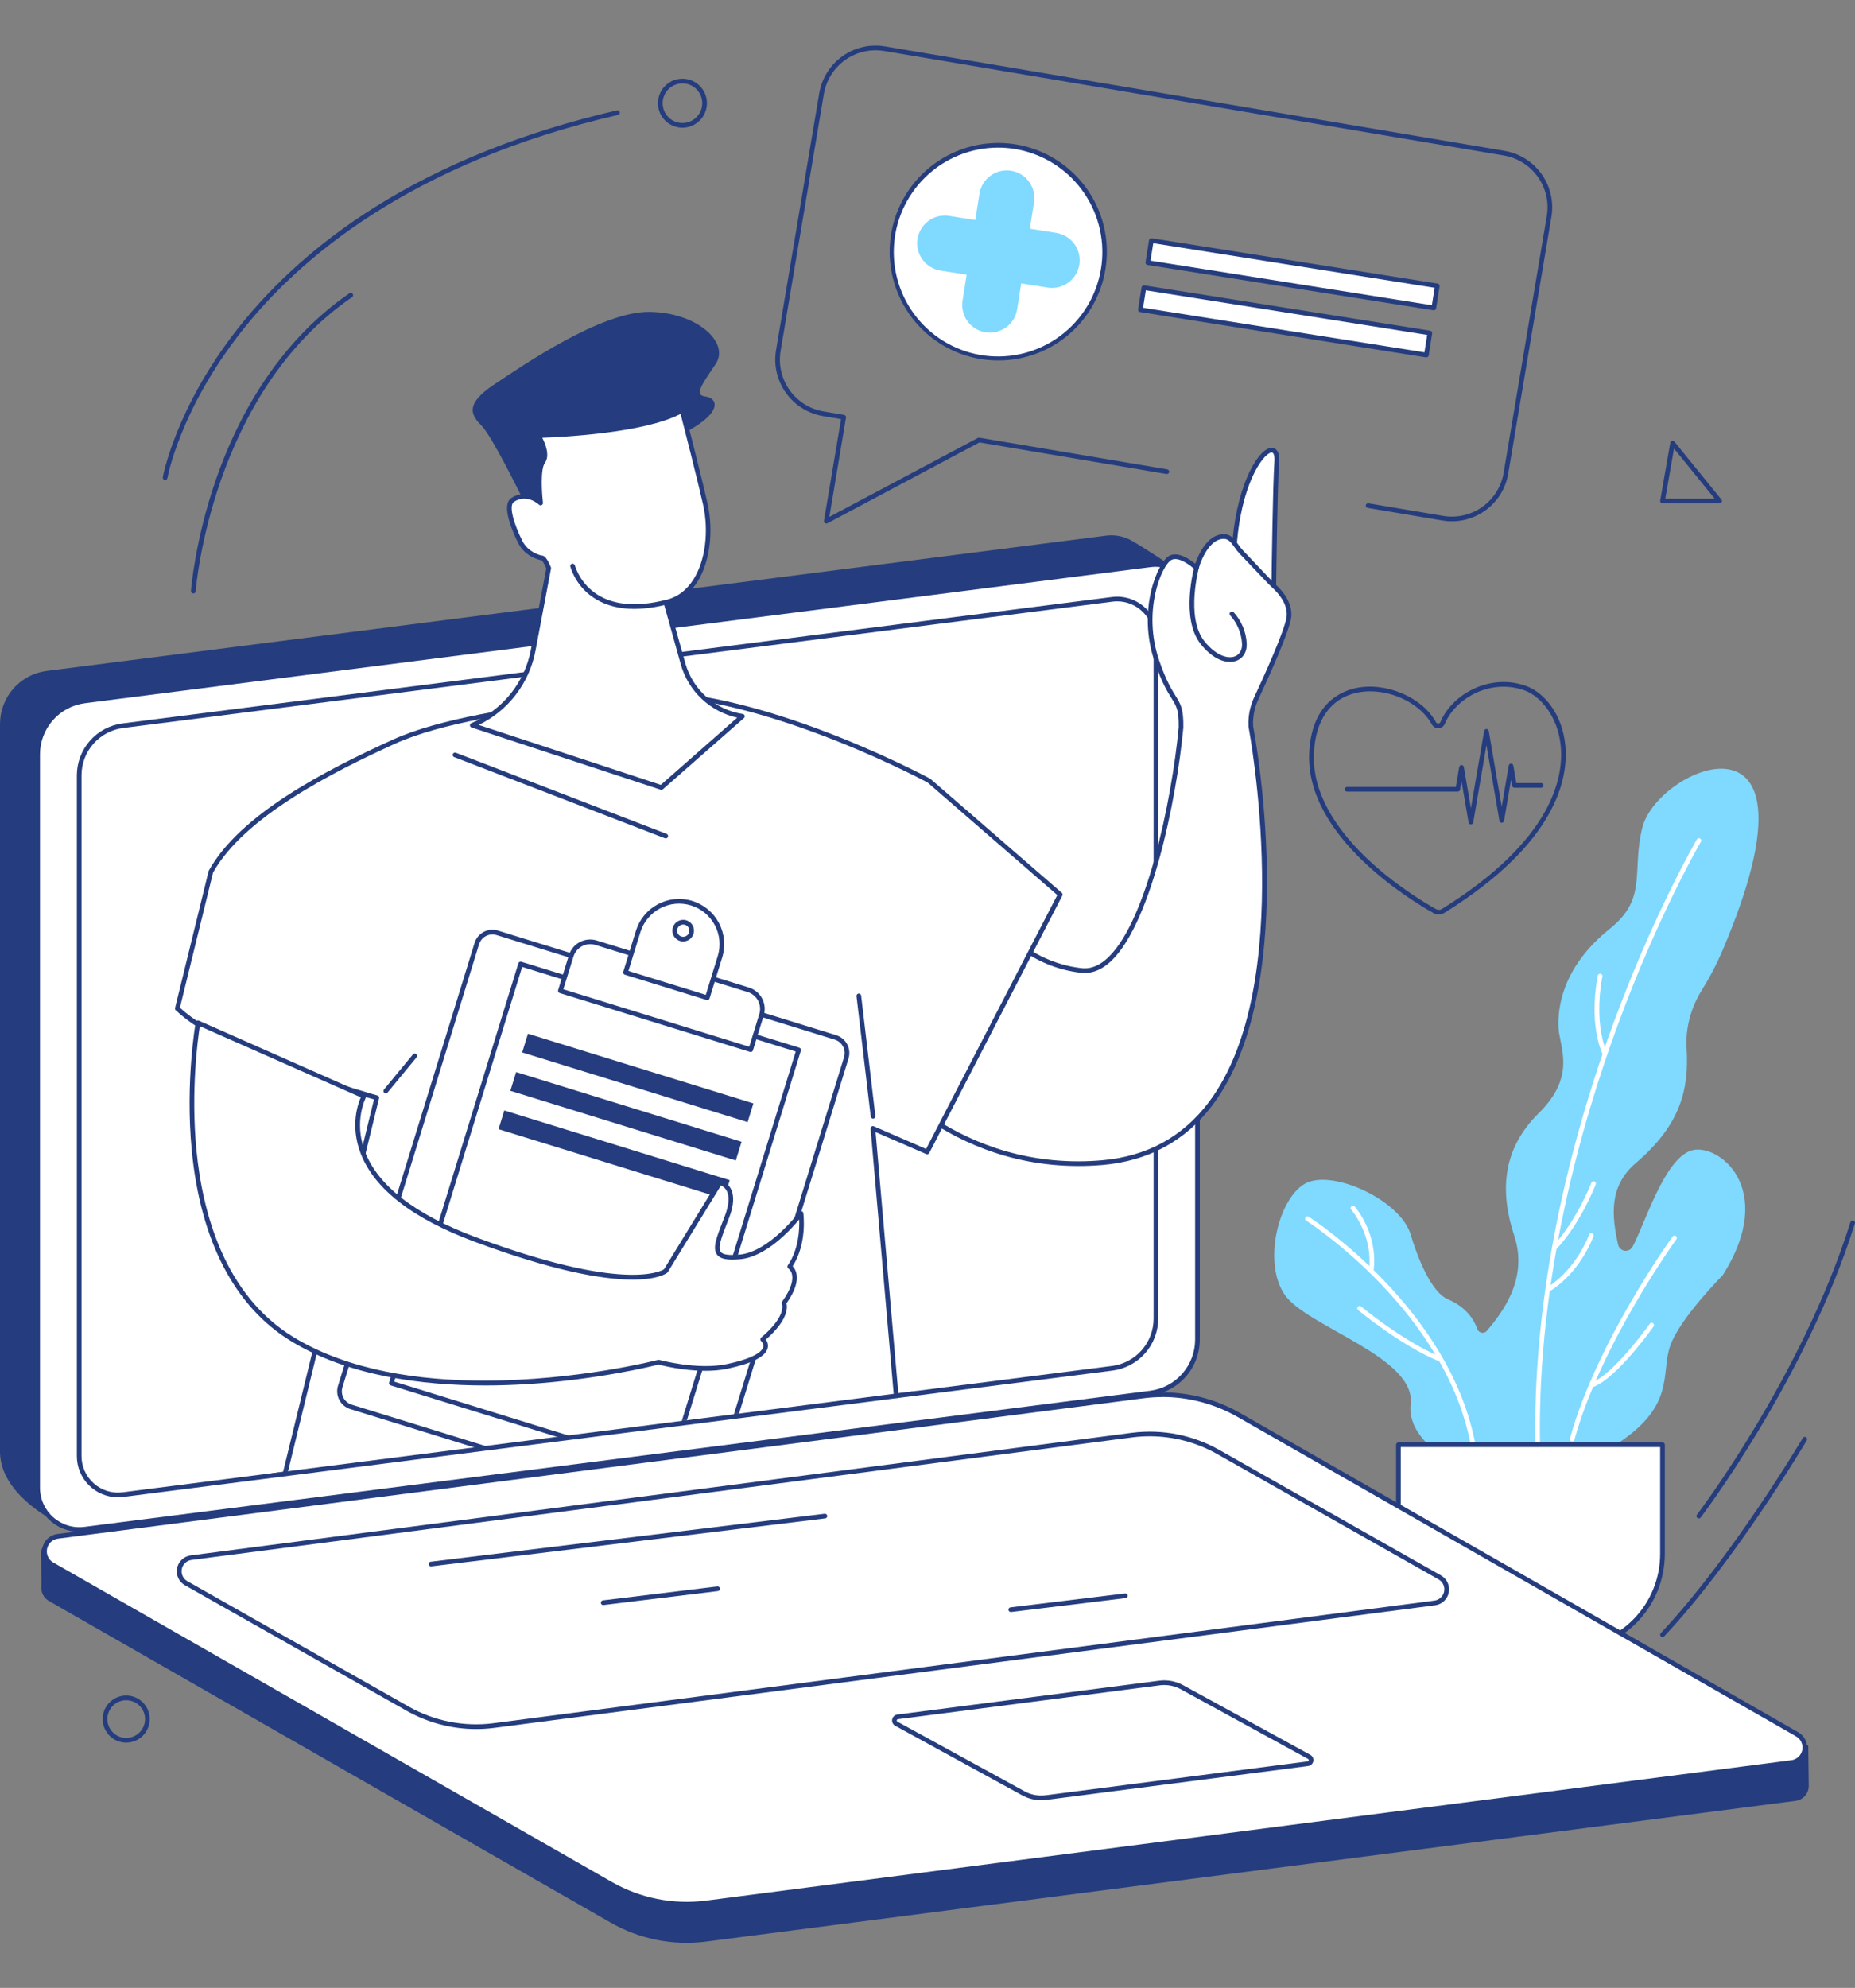 <svg width="520" height="557" viewBox="0 0 520 557" fill="none" xmlns="http://www.w3.org/2000/svg">
<rect x="0" y="0" width="520" height="557" fill="#808080" stroke="none"/>
<path d="M473.957 322.42C466.612 324.947 461.332 342.173 457.89 348.854L457.661 349.295C457.454 349.693 457.129 350.017 456.731 350.223C456.332 350.43 455.88 350.508 455.436 350.447C454.992 350.387 454.577 350.191 454.248 349.886C453.919 349.581 453.692 349.182 453.598 348.744C451.77 340.575 450.986 332.354 458.572 325.873C471.197 315.07 473.493 305.188 472.793 293.696C472.352 286.356 475.115 280.482 477.193 277.199C479.436 273.6 481.388 269.826 483.029 265.914C513.401 194.324 464.745 214.652 460.392 231.872C457.293 244.168 462 251.625 451.288 260.218C437.7 271.102 436.597 282.742 436.902 288.104C437.207 293.467 441.952 301.435 431.388 311.852C420.824 322.269 420.525 334.219 424.504 346.327C428.483 358.434 420.983 367.93 416.851 372.834L416.83 372.86C416.657 373.076 416.429 373.242 416.17 373.341C415.912 373.44 415.631 373.468 415.358 373.423C415.085 373.378 414.829 373.26 414.616 373.083C414.403 372.906 414.24 372.676 414.146 372.415C412.297 367.32 408.397 365.13 405.68 363.948C402.163 362.414 398.335 355.523 395.43 345.868C392.524 336.212 373.393 327.483 365.894 331.619C358.395 335.756 353.96 353.696 360.09 362.722C366.219 371.747 396.968 380.189 395.438 393.365C393.909 406.542 416.555 414.356 416.555 414.356C417.96 414.068 419.263 413.409 420.327 412.447C426.28 416.012 435.163 419.503 440.187 412.738C440.933 411.736 441.682 410.606 442.425 409.374C444.506 409.252 447.649 408.09 452.353 405.153C470.027 394.115 465.436 384.929 468.19 377.115C470.945 369.301 482.881 357.362 482.881 357.362C498.518 332.761 481.302 319.892 473.957 322.42Z" fill="#80D9FF"/>
<path d="M431.04 404.95C430.869 404.95 430.704 404.882 430.582 404.761C430.46 404.641 430.39 404.477 430.387 404.305C429.644 358.022 441.996 314.515 452.482 286.167C463.844 255.456 475.543 235.413 475.659 235.212C475.7 235.133 475.757 235.064 475.826 235.007C475.894 234.951 475.974 234.909 476.06 234.885C476.145 234.86 476.235 234.853 476.323 234.865C476.411 234.876 476.496 234.905 476.573 234.95C476.65 234.995 476.716 235.056 476.769 235.127C476.822 235.199 476.859 235.281 476.879 235.368C476.899 235.455 476.902 235.545 476.886 235.632C476.87 235.72 476.837 235.803 476.788 235.878C476.672 236.075 465.022 256.04 453.698 286.649C443.25 314.887 430.956 358.216 431.696 404.296C431.698 404.382 431.682 404.468 431.651 404.548C431.619 404.628 431.572 404.701 431.512 404.763C431.452 404.825 431.381 404.874 431.302 404.908C431.223 404.942 431.138 404.96 431.052 404.961L431.04 404.95Z" fill="white"/>
<path d="M413.108 406.388C412.954 406.387 412.805 406.332 412.687 406.233C412.57 406.133 412.49 405.996 412.463 405.844C405.788 367.454 366.539 342.266 366.144 342.016C365.998 341.923 365.894 341.776 365.856 341.606C365.818 341.437 365.848 341.259 365.941 341.112C366.034 340.966 366.181 340.862 366.35 340.824C366.52 340.785 366.697 340.816 366.844 340.909C367.244 341.162 406.969 366.649 413.755 405.618C413.784 405.789 413.745 405.965 413.644 406.108C413.544 406.25 413.392 406.346 413.221 406.376C413.184 406.384 413.146 406.388 413.108 406.388Z" fill="white"/>
<path d="M440.723 403.872C440.663 403.873 440.603 403.865 440.546 403.849C440.463 403.826 440.386 403.787 440.318 403.734C440.25 403.681 440.194 403.616 440.151 403.541C440.109 403.466 440.082 403.384 440.071 403.299C440.061 403.214 440.067 403.127 440.09 403.044C447.566 375.956 468.665 346.754 468.88 346.463C468.982 346.323 469.135 346.229 469.306 346.202C469.478 346.175 469.653 346.217 469.793 346.319C469.933 346.421 470.027 346.575 470.053 346.746C470.08 346.918 470.038 347.093 469.936 347.233C469.727 347.523 448.75 376.537 441.353 403.393C441.314 403.53 441.232 403.652 441.118 403.738C441.004 403.825 440.866 403.872 440.723 403.872Z" fill="white"/>
<path d="M435.78 350.257C435.652 350.257 435.527 350.219 435.42 350.148C435.313 350.078 435.229 349.978 435.178 349.86C435.128 349.742 435.113 349.612 435.135 349.486C435.157 349.36 435.216 349.243 435.304 349.15C441.929 342.141 446.042 331.55 446.082 331.43C446.109 331.345 446.153 331.266 446.212 331.198C446.27 331.13 446.342 331.075 446.423 331.036C446.504 330.997 446.592 330.975 446.681 330.971C446.771 330.967 446.86 330.982 446.944 331.014C447.027 331.046 447.104 331.096 447.167 331.158C447.231 331.221 447.282 331.296 447.316 331.38C447.349 331.463 447.366 331.552 447.364 331.642C447.362 331.731 447.342 331.82 447.304 331.901C447.136 332.343 443.058 342.841 436.255 350.036C436.196 350.104 436.122 350.158 436.04 350.196C435.959 350.234 435.87 350.255 435.78 350.257Z" fill="white"/>
<path d="M434.349 361.746C434.241 361.747 434.134 361.721 434.038 361.671C433.942 361.62 433.86 361.546 433.801 361.455C433.706 361.309 433.674 361.132 433.71 360.962C433.745 360.793 433.847 360.644 433.992 360.549C442.142 355.271 445.43 346.025 445.462 345.926C445.49 345.845 445.534 345.77 445.591 345.705C445.648 345.641 445.717 345.589 445.795 345.551C445.872 345.514 445.956 345.492 446.042 345.487C446.127 345.482 446.213 345.494 446.295 345.522C446.376 345.55 446.451 345.594 446.515 345.651C446.579 345.709 446.631 345.778 446.669 345.855C446.706 345.933 446.728 346.017 446.733 346.103C446.738 346.188 446.726 346.274 446.698 346.356C446.559 346.751 443.215 356.128 434.703 361.65C434.597 361.715 434.474 361.748 434.349 361.746Z" fill="white"/>
<path d="M446.301 388.714C446.147 388.714 445.999 388.659 445.881 388.56C445.764 388.46 445.685 388.323 445.658 388.172C445.632 388.02 445.659 387.864 445.736 387.731C445.812 387.598 445.933 387.495 446.077 387.442C452.346 385.147 462.353 371.082 462.451 370.94C462.498 370.863 462.561 370.798 462.634 370.747C462.708 370.696 462.791 370.66 462.879 370.642C462.966 370.625 463.057 370.625 463.144 370.644C463.232 370.662 463.315 370.699 463.388 370.751C463.461 370.802 463.522 370.869 463.569 370.945C463.615 371.022 463.646 371.107 463.658 371.196C463.67 371.284 463.664 371.375 463.641 371.461C463.617 371.547 463.575 371.628 463.519 371.698C463.101 372.279 453.176 386.24 446.527 388.674C446.454 388.7 446.378 388.714 446.301 388.714Z" fill="white"/>
<path d="M384.426 356.479C384.399 356.482 384.371 356.482 384.344 356.479C384.258 356.47 384.175 356.444 384.099 356.402C384.022 356.361 383.955 356.304 383.901 356.236C383.847 356.168 383.807 356.091 383.784 356.007C383.76 355.924 383.753 355.836 383.764 355.75C384.957 346.051 378.83 339.003 378.775 338.934C378.718 338.869 378.674 338.795 378.646 338.713C378.617 338.632 378.605 338.546 378.61 338.46C378.615 338.374 378.637 338.29 378.675 338.213C378.712 338.135 378.765 338.066 378.829 338.009C378.893 337.951 378.968 337.907 379.049 337.879C379.13 337.851 379.216 337.839 379.302 337.844C379.388 337.849 379.472 337.871 379.549 337.908C379.627 337.946 379.696 337.998 379.753 338.062C380.023 338.353 386.327 345.615 385.064 355.907C385.044 356.063 384.968 356.207 384.851 356.312C384.734 356.417 384.583 356.476 384.426 356.479Z" fill="white"/>
<path d="M403.669 381.493C403.583 381.492 403.497 381.475 403.417 381.444C392.458 376.892 380.826 367.169 380.71 367.07C380.644 367.015 380.59 366.947 380.55 366.871C380.511 366.795 380.486 366.711 380.479 366.626C380.472 366.54 380.481 366.454 380.507 366.372C380.533 366.29 380.575 366.214 380.63 366.148C380.685 366.082 380.753 366.028 380.829 365.988C380.905 365.949 380.989 365.924 381.074 365.917C381.16 365.91 381.246 365.919 381.328 365.945C381.41 365.971 381.486 366.013 381.551 366.068C381.665 366.164 393.16 375.759 403.919 380.232C404.057 380.291 404.171 380.396 404.242 380.529C404.312 380.663 404.335 380.816 404.306 380.964C404.276 381.112 404.197 381.245 404.081 381.342C403.965 381.438 403.82 381.491 403.669 381.493Z" fill="white"/>
<path d="M449.778 295.648C449.649 295.648 449.523 295.61 449.415 295.538C449.308 295.466 449.224 295.364 449.175 295.244C445.233 285.812 447.802 273.827 447.912 273.321C447.931 273.238 447.966 273.158 448.016 273.088C448.066 273.018 448.129 272.958 448.202 272.912C448.274 272.866 448.356 272.835 448.44 272.821C448.525 272.806 448.612 272.809 448.696 272.828C448.78 272.847 448.859 272.882 448.929 272.932C448.999 272.982 449.059 273.045 449.105 273.117C449.15 273.19 449.181 273.271 449.196 273.356C449.21 273.441 449.208 273.528 449.189 273.612C449.163 273.731 446.603 285.702 450.382 294.748C450.417 294.828 450.436 294.914 450.437 295.002C450.439 295.089 450.422 295.176 450.39 295.258C450.357 295.339 450.308 295.413 450.247 295.475C450.185 295.537 450.112 295.586 450.031 295.619C449.949 295.644 449.863 295.654 449.778 295.648Z" fill="white"/>
<path d="M392.012 404.813H466.035V435.436C466.035 438.944 465.345 442.417 464.004 445.657C462.663 448.897 460.698 451.841 458.22 454.321C455.742 456.801 452.801 458.769 449.563 460.111C446.326 461.453 442.856 462.144 439.352 462.144H418.697C415.193 462.144 411.724 461.453 408.486 460.111C405.249 458.769 402.308 456.801 399.83 454.321C397.352 451.841 395.387 448.897 394.046 445.657C392.705 442.417 392.015 438.944 392.015 435.436V404.813H392.012Z" fill="white"/>
<path d="M439.353 462.809H418.695C411.447 462.801 404.499 459.915 399.374 454.785C394.249 449.655 391.367 442.7 391.359 435.445V404.813C391.359 404.64 391.428 404.473 391.55 404.35C391.673 404.227 391.839 404.158 392.012 404.157H466.039C466.212 404.158 466.378 404.227 466.5 404.35C466.623 404.473 466.692 404.64 466.692 404.813V435.436C466.685 442.693 463.803 449.65 458.678 454.782C453.553 459.914 446.602 462.801 439.353 462.809ZM392.665 405.467V435.436C392.672 442.344 395.417 448.966 400.296 453.85C405.175 458.735 411.791 461.482 418.692 461.49H439.35C446.251 461.482 452.867 458.735 457.747 453.851C462.627 448.966 465.372 442.344 465.38 435.436V405.458L392.665 405.467Z" fill="#253D7E"/>
<path d="M231.618 146.692C231.523 146.692 231.43 146.671 231.344 146.631C231.258 146.59 231.181 146.532 231.12 146.459C231.059 146.387 231.014 146.302 230.989 146.21C230.964 146.118 230.959 146.022 230.974 145.928L235.766 117.435L230.69 116.58C226.499 115.873 222.76 113.529 220.296 110.063C217.831 106.598 216.842 102.295 217.546 98.1L229.648 26.158C229.997 24.081 230.752 22.093 231.869 20.307C232.986 18.522 234.443 16.974 236.158 15.753C237.872 14.531 239.81 13.66 241.861 13.188C243.913 12.717 246.036 12.654 248.112 13.005L421.753 42.268C423.828 42.617 425.815 43.372 427.599 44.49C429.383 45.607 430.93 47.066 432.151 48.782C433.371 50.499 434.242 52.439 434.713 54.492C435.184 56.545 435.247 58.672 434.897 60.749L422.797 132.688C422.448 134.765 421.693 136.753 420.576 138.539C419.458 140.324 418.001 141.872 416.286 143.093C414.571 144.314 412.633 145.186 410.581 145.657C408.53 146.129 406.406 146.191 404.331 145.841L383.435 142.321C383.346 142.311 383.26 142.283 383.183 142.239C383.105 142.194 383.037 142.135 382.984 142.064C382.93 141.992 382.891 141.911 382.87 141.824C382.849 141.737 382.846 141.647 382.86 141.559C382.875 141.471 382.908 141.387 382.956 141.312C383.005 141.237 383.068 141.172 383.142 141.123C383.216 141.073 383.3 141.039 383.388 141.023C383.475 141.006 383.566 141.008 383.653 141.028L404.548 144.551C406.455 144.872 408.406 144.814 410.291 144.38C412.175 143.946 413.955 143.144 415.53 142.021C417.105 140.898 418.443 139.476 419.468 137.835C420.494 136.194 421.186 134.367 421.506 132.458L433.605 60.519C434.248 56.67 433.339 52.723 431.076 49.545C428.813 46.367 425.383 44.217 421.538 43.569L247.894 14.297C245.988 13.976 244.038 14.033 242.155 14.466C240.271 14.899 238.492 15.7 236.917 16.821C235.343 17.943 234.004 19.364 232.979 21.003C231.953 22.643 231.26 24.468 230.939 26.376L218.826 98.315C218.504 100.222 218.561 102.175 218.994 104.061C219.427 105.946 220.226 107.728 221.347 109.304C222.468 110.881 223.888 112.22 225.527 113.247C227.165 114.274 228.99 114.967 230.896 115.288L236.616 116.252C236.701 116.266 236.782 116.297 236.855 116.343C236.928 116.388 236.991 116.448 237.041 116.518C237.091 116.588 237.127 116.668 237.146 116.752C237.165 116.836 237.167 116.923 237.153 117.007L232.486 144.833L274.115 122.707C274.243 122.64 274.388 122.617 274.53 122.64L327.208 131.517C327.379 131.546 327.532 131.642 327.632 131.784C327.733 131.925 327.773 132.101 327.745 132.273C327.714 132.443 327.617 132.594 327.476 132.694C327.336 132.795 327.161 132.836 326.99 132.81L274.548 123.968L231.941 146.626C231.841 146.675 231.73 146.698 231.618 146.692Z" fill="#253D7E"/>
<path d="M317.041 386.794C320.656 386.333 323.978 384.568 326.387 381.831C328.795 379.094 330.124 375.572 330.124 371.924L331.102 165.888L327.431 157.943C327.431 157.943 320.756 153.496 317.273 151.506C315.088 150.259 312.556 149.761 310.061 150.085L13.083 187.991C9.468 188.453 6.145 190.218 3.737 192.956C1.329 195.694 0 199.216 0 202.864V407.111C0.351 419.64 17.178 427.192 17.178 427.192L317.041 386.794Z" fill="#253D7E"/>
<path d="M23.745 428.465L322.514 390.327C326.151 389.864 329.495 388.089 331.918 385.335C334.342 382.581 335.679 379.037 335.678 375.367V169.879C335.677 168.215 335.322 166.571 334.636 165.056C333.951 163.54 332.951 162.188 331.704 161.089C330.456 159.99 328.989 159.169 327.4 158.681C325.811 158.194 324.137 158.05 322.488 158.26L23.716 196.389C20.08 196.854 16.738 198.629 14.315 201.383C11.892 204.137 10.556 207.68 10.555 211.349V416.845C10.555 418.509 10.91 420.154 11.595 421.67C12.28 423.186 13.28 424.538 14.527 425.638C15.775 426.737 17.243 427.557 18.832 428.045C20.421 428.532 22.096 428.675 23.745 428.465Z" fill="white"/>
<path d="M22.265 429.208C18.988 429.208 15.844 427.906 13.525 425.588C11.207 423.27 9.902 420.125 9.898 416.845V211.349C9.906 207.522 11.304 203.828 13.831 200.956C16.358 198.084 19.843 196.229 23.634 195.738L322.403 157.603C324.145 157.38 325.915 157.531 327.594 158.045C329.273 158.56 330.823 159.427 332.141 160.589C333.459 161.75 334.515 163.18 335.238 164.782C335.961 166.384 336.335 168.121 336.334 169.879V375.361C336.327 379.188 334.931 382.882 332.404 385.754C329.877 388.626 326.393 390.481 322.601 390.972L23.829 429.11C23.31 429.176 22.788 429.209 22.265 429.208ZM323.968 158.814C323.5 158.815 323.033 158.844 322.569 158.902L23.797 197.04C20.321 197.489 17.127 199.189 14.811 201.822C12.494 204.455 11.214 207.841 11.207 211.349V416.845C11.207 418.416 11.54 419.97 12.186 421.402C12.832 422.834 13.776 424.111 14.954 425.15C16.132 426.188 17.517 426.963 19.018 427.424C20.519 427.884 22.101 428.019 23.658 427.82L322.432 389.673C325.908 389.222 329.102 387.522 331.418 384.888C333.734 382.255 335.015 378.869 335.022 375.361V169.879C335.022 166.945 333.857 164.13 331.784 162.055C329.711 159.98 326.9 158.814 323.968 158.814Z" fill="#253D7E"/>
<path d="M34.444 418.783L311.815 383.378C315.191 382.947 318.295 381.299 320.545 378.742C322.794 376.185 324.036 372.894 324.036 369.487V178.721C324.036 177.176 323.707 175.649 323.071 174.241C322.436 172.833 321.507 171.576 320.349 170.555C319.19 169.534 317.827 168.772 316.351 168.319C314.875 167.867 313.32 167.734 311.789 167.93L34.417 203.337C31.041 203.768 27.938 205.417 25.689 207.973C23.44 210.53 22.199 213.819 22.199 217.225V407.991C22.2 409.536 22.529 411.063 23.164 412.471C23.8 413.878 24.728 415.134 25.886 416.155C27.044 417.176 28.407 417.938 29.882 418.391C31.358 418.844 32.913 418.978 34.444 418.783Z" fill="white"/>
<path d="M33.068 419.526C30.011 419.526 27.079 418.31 24.918 416.146C22.757 413.982 21.543 411.048 21.543 407.988V217.223C21.553 213.661 22.856 210.224 25.209 207.552C27.563 204.88 30.806 203.155 34.336 202.698L311.695 167.279C313.319 167.072 314.968 167.213 316.532 167.693C318.097 168.173 319.541 168.981 320.77 170.064C321.998 171.146 322.982 172.478 323.655 173.971C324.329 175.464 324.677 177.083 324.677 178.721V369.496C324.667 373.057 323.364 376.494 321.011 379.166C318.658 381.838 315.416 383.563 311.887 384.02L34.536 419.433C34.049 419.495 33.559 419.526 33.068 419.526ZM313.164 168.496C312.732 168.496 312.301 168.523 311.872 168.578L34.501 203.985C31.284 204.399 28.328 205.97 26.184 208.406C24.04 210.842 22.856 213.976 22.852 217.223V407.988C22.852 409.44 23.161 410.876 23.759 412.199C24.357 413.522 25.229 414.703 26.318 415.663C27.407 416.622 28.687 417.339 30.074 417.764C31.461 418.19 32.923 418.316 34.362 418.132L311.733 382.728C314.95 382.313 317.906 380.741 320.049 378.304C322.193 375.868 323.376 372.734 323.38 369.487V178.721C323.38 177.378 323.117 176.048 322.603 174.808C322.09 173.567 321.338 172.439 320.389 171.489C319.44 170.54 318.314 169.787 317.074 169.273C315.834 168.759 314.506 168.496 313.164 168.496Z" fill="#253D7E"/>
<path d="M197.896 544.02L503.322 504.595C504.367 504.47 505.327 503.958 506.014 503.16C506.7 502.361 507.063 501.335 507.031 500.282C507.008 498.902 506.898 489.171 506.898 489.171L345.402 396.761C337.311 392.136 326.828 390.35 317.599 391.532L16.03 430.457C15.138 430.573 14.291 430.92 13.574 431.464C12.857 432.007 12.294 432.729 11.941 433.557L11.453 434.693C11.453 434.693 11.714 442.809 11.61 444.703C11.559 445.489 11.733 446.273 12.11 446.964C12.488 447.654 13.054 448.223 13.743 448.604L171.184 538.704C179.274 543.335 188.651 545.201 197.896 544.02Z" fill="#253D7E"/>
<path d="M197.898 533.191L502.234 493.842C506.273 493.325 507.336 487.959 503.798 485.938L347.201 396.418C339.113 391.795 329.74 389.934 320.501 391.117L16.157 430.466C12.117 430.983 11.055 436.346 14.593 438.367L171.186 527.89C179.278 532.515 188.655 534.376 197.898 533.191Z" fill="white"/>
<path d="M192.516 534.202C184.924 534.201 177.462 532.226 170.863 528.471L14.266 438.937C13.374 438.427 12.665 437.65 12.239 436.715C11.813 435.78 11.691 434.734 11.89 433.726C12.09 432.718 12.601 431.798 13.351 431.096C14.101 430.395 15.053 429.947 16.071 429.815L320.401 390.466C329.784 389.283 339.297 391.171 347.519 395.849L504.109 485.371C505.001 485.881 505.71 486.659 506.136 487.594C506.563 488.529 506.684 489.575 506.485 490.583C506.285 491.591 505.773 492.511 505.023 493.213C504.272 493.914 503.32 494.362 502.301 494.492L197.981 533.842C196.168 534.078 194.343 534.198 192.516 534.202ZM325.883 391.445C324.111 391.446 322.341 391.558 320.584 391.782L16.251 431.117C15.506 431.213 14.809 431.541 14.259 432.055C13.71 432.569 13.336 433.242 13.189 433.98C13.043 434.719 13.131 435.484 13.443 436.169C13.754 436.854 14.273 437.424 14.925 437.798L171.518 527.32C179.492 531.862 188.721 533.696 197.824 532.549L502.156 493.2C502.902 493.103 503.598 492.775 504.147 492.261C504.696 491.747 505.07 491.073 505.216 490.335C505.362 489.597 505.273 488.832 504.962 488.147C504.65 487.462 504.132 486.893 503.48 486.519L346.886 396.999C340.482 393.351 333.24 391.431 325.871 391.428L325.883 391.445Z" fill="#253D7E"/>
<path d="M133.456 484.465C126.586 484.465 119.835 482.678 113.863 479.28L51.817 444.168C50.999 443.702 50.348 442.99 49.957 442.133C49.566 441.276 49.453 440.318 49.636 439.393C49.819 438.469 50.288 437.626 50.976 436.983C51.664 436.34 52.537 435.93 53.471 435.811L317.364 401.449C325.854 400.377 334.461 402.085 341.9 406.318L403.948 441.429C404.766 441.896 405.416 442.608 405.807 443.466C406.198 444.323 406.31 445.281 406.127 446.205C405.944 447.129 405.476 447.973 404.788 448.616C404.1 449.259 403.228 449.669 402.294 449.789L138.398 484.157C136.759 484.364 135.108 484.467 133.456 484.465ZM322.313 402.434C320.716 402.429 319.12 402.527 317.536 402.725L53.639 437.095C52.984 437.189 52.374 437.485 51.894 437.941C51.414 438.398 51.087 438.992 50.96 439.643C50.832 440.293 50.91 440.967 51.182 441.571C51.454 442.176 51.907 442.68 52.479 443.015L114.51 478.138C121.702 482.228 130.023 483.88 138.23 482.847L402.126 448.476C402.782 448.385 403.394 448.091 403.876 447.635C404.358 447.18 404.687 446.585 404.816 445.934C404.945 445.284 404.869 444.609 404.597 444.003C404.326 443.398 403.873 442.892 403.301 442.556L341.252 407.445C335.478 404.161 328.951 402.434 322.31 402.434H322.313Z" fill="#253D7E"/>
<path d="M291.879 504.41C289.959 504.409 288.073 503.908 286.405 502.957L250.926 483.541C250.618 483.369 250.371 483.103 250.223 482.783C250.074 482.462 250.03 482.103 250.097 481.756C250.164 481.409 250.339 481.092 250.597 480.85C250.855 480.608 251.182 480.454 251.532 480.41L324.981 470.914C327.353 470.615 329.757 471.092 331.836 472.273L367.318 491.695C367.627 491.868 367.873 492.133 368.021 492.454C368.17 492.775 368.214 493.134 368.146 493.482C368.079 493.829 367.903 494.146 367.645 494.387C367.387 494.629 367.059 494.782 366.709 494.826L293.26 504.322C292.802 504.382 292.341 504.411 291.879 504.41ZM326.365 472.137C325.959 472.137 325.553 472.162 325.149 472.212L251.701 481.711C251.623 481.718 251.55 481.75 251.493 481.802C251.436 481.855 251.398 481.925 251.384 482.001C251.367 482.078 251.375 482.158 251.408 482.229C251.44 482.301 251.495 482.36 251.564 482.397L287.044 501.816C288.876 502.862 290.999 503.285 293.092 503.021L366.546 493.534C366.624 493.528 366.697 493.496 366.754 493.443C366.812 493.39 366.85 493.32 366.863 493.243C366.88 493.167 366.873 493.087 366.841 493.016C366.809 492.945 366.754 492.886 366.686 492.848L331.203 473.429C329.73 472.585 328.063 472.139 326.365 472.137Z" fill="#253D7E"/>
<path d="M120.816 438.89C120.65 438.888 120.491 438.823 120.371 438.709C120.251 438.594 120.179 438.439 120.169 438.273C120.159 438.108 120.212 437.944 120.318 437.816C120.423 437.688 120.573 437.605 120.737 437.583L231.131 424.151C231.218 424.135 231.308 424.138 231.395 424.158C231.482 424.179 231.563 424.217 231.635 424.27C231.707 424.323 231.767 424.39 231.812 424.467C231.856 424.544 231.885 424.629 231.896 424.717C231.907 424.806 231.9 424.896 231.875 424.981C231.85 425.067 231.808 425.146 231.751 425.215C231.694 425.284 231.624 425.34 231.545 425.381C231.466 425.422 231.379 425.446 231.29 425.452L120.894 438.884L120.816 438.89Z" fill="#253D7E"/>
<path d="M169.077 449.723C168.912 449.72 168.753 449.656 168.633 449.541C168.513 449.427 168.441 449.271 168.431 449.105C168.421 448.94 168.474 448.777 168.579 448.649C168.685 448.521 168.835 448.437 168.999 448.415L201.051 444.517C201.139 444.501 201.229 444.504 201.316 444.524C201.403 444.544 201.485 444.582 201.557 444.635C201.628 444.688 201.689 444.756 201.734 444.833C201.779 444.91 201.807 444.996 201.818 445.085C201.829 445.173 201.821 445.263 201.796 445.349C201.77 445.435 201.728 445.515 201.671 445.583C201.614 445.652 201.543 445.708 201.463 445.749C201.384 445.789 201.297 445.813 201.207 445.818L169.156 449.717L169.077 449.723Z" fill="#253D7E"/>
<path d="M283.369 451.672C283.199 451.677 283.034 451.616 282.908 451.501C282.783 451.387 282.707 451.227 282.696 451.058C282.686 450.888 282.743 450.721 282.853 450.592C282.964 450.463 283.121 450.383 283.29 450.367L315.342 446.475C315.43 446.459 315.52 446.461 315.607 446.482C315.694 446.502 315.776 446.54 315.848 446.593C315.92 446.646 315.98 446.714 316.025 446.791C316.07 446.868 316.099 446.954 316.109 447.042C316.12 447.131 316.112 447.221 316.087 447.307C316.062 447.393 316.019 447.472 315.962 447.541C315.905 447.61 315.834 447.666 315.755 447.707C315.675 447.747 315.588 447.771 315.499 447.776L283.45 451.678L283.369 451.672Z" fill="#253D7E"/>
<mask id="mask0_1828_10611" style="mask-type:luminance" maskUnits="userSpaceOnUse" x="22" y="63" width="447" height="356">
<path d="M34.444 418.783L311.815 383.378C315.191 382.947 318.295 381.299 320.545 378.742C322.794 376.185 324.036 372.894 324.036 369.487L468.87 130.846C468.87 124.29 318.286 62.422 311.789 63.253L34.417 98.657C31.041 99.089 27.938 100.737 25.688 103.294C23.439 105.851 22.199 109.142 22.199 112.549V407.988C22.199 409.533 22.528 411.061 23.163 412.469C23.799 413.877 24.727 415.133 25.885 416.154C27.044 417.175 28.406 417.938 29.881 418.391C31.357 418.844 32.912 418.978 34.444 418.783Z" fill="white"/>
</mask>
<g mask="url(#mask0_1828_10611)">
<path d="M173.951 569.778L175.463 499.344C175.463 499.344 186.132 524.456 193.166 569.79H272.977C265.907 504.468 243.041 445.208 236.528 429.301C235.979 427.953 235.139 426.743 234.069 425.757C232.999 424.771 231.725 424.033 230.338 423.596C214.747 418.701 160.395 405.804 104.435 441.72C103.132 442.556 102.043 443.684 101.252 445.015C100.462 446.346 99.992 447.844 99.881 449.389C98.877 463.55 96.503 507.486 100.172 569.778H173.951Z" fill="#253D7E"/>
<path d="M357.054 166.236C357.054 166.236 357.38 137.188 357.899 129.304C358.479 120.357 346.27 130.512 345.797 157.94L357.054 166.236Z" fill="white"/>
<path d="M357.055 166.893C356.916 166.893 356.781 166.848 356.669 166.765L345.409 158.469C345.325 158.407 345.257 158.325 345.211 158.231C345.165 158.137 345.142 158.033 345.145 157.928C345.464 139.337 351.219 127.973 355.207 125.844C356.283 125.263 357.029 125.481 357.465 125.763C358.306 126.309 358.675 127.506 358.553 129.347C358.039 137.109 357.714 165.949 357.711 166.239C357.709 166.412 357.639 166.577 357.516 166.698C357.393 166.819 357.228 166.887 357.055 166.887V166.893ZM346.459 157.615L356.417 164.952C356.486 159.247 356.794 136.113 357.247 129.26C357.343 127.79 357.055 127.058 356.754 126.864C356.452 126.669 356.054 126.864 355.822 127C353.045 128.485 346.86 138.242 346.459 157.615Z" fill="#253D7E"/>
<path d="M352.177 195.634C355.007 189.562 360.904 176.572 361.313 172.819C361.737 168.973 358.701 165.702 357.349 164.438C356.542 163.692 355.776 162.902 355.027 162.114L347.96 154.675C346.196 152.906 345.511 150.21 342.829 150.341C337.713 150.591 335.382 159.105 335.382 159.105C335.382 159.105 330.875 154.762 328.031 156.342C325.187 157.923 319.385 170.939 324.357 185.391C328.762 198.19 331.206 194.817 331.067 203.901C329.035 225.687 319.533 273.786 303.174 271.945C286.814 270.103 278.827 257.85 278.827 257.85L241.113 294.579C241.113 294.579 264.041 329.574 308.952 325.769C373.334 320.311 350.63 203.552 350.627 203.523C350.607 202.974 350.601 202.536 350.607 202.236C350.674 199.951 351.208 197.704 352.177 195.634Z" fill="white"/>
<path d="M302.271 326.707C282.261 326.707 267.224 318.995 257.81 312.13C246.491 303.881 240.626 295.027 240.568 294.937C240.485 294.809 240.448 294.657 240.465 294.507C240.481 294.356 240.549 294.215 240.658 294.109L278.363 257.368C278.432 257.3 278.515 257.249 278.607 257.218C278.698 257.186 278.795 257.175 278.891 257.185C278.987 257.196 279.079 257.228 279.161 257.278C279.243 257.328 279.314 257.395 279.367 257.475C279.445 257.594 287.392 269.493 303.238 271.279C305.44 271.529 307.632 270.78 309.747 269.057C321.231 259.709 328.516 224.084 330.408 203.825C330.48 198.977 329.828 197.937 328.411 195.657C327.25 193.812 325.689 191.282 323.73 185.589C318.579 170.634 324.728 157.411 327.706 155.767C330.196 154.384 333.551 156.72 335.051 157.949C335.867 155.607 338.305 149.902 342.789 149.681C345.015 149.565 346.074 151.079 347.093 152.534C347.486 153.128 347.928 153.688 348.416 154.207L355.492 161.661C356.206 162.411 356.978 163.212 357.793 163.965C359.198 165.269 362.419 168.743 361.966 172.9C361.554 176.653 356.026 188.932 352.769 195.918C351.837 197.907 351.324 200.067 351.263 202.263C351.263 202.553 351.263 202.951 351.278 203.459C351.524 204.737 354.81 222.219 355.14 243.883C355.454 264.258 353.062 292.206 339.889 309.653C332.309 319.689 321.919 325.339 309.007 326.428C306.705 326.618 304.459 326.711 302.271 326.707ZM241.967 294.661C243.296 296.534 248.932 304.038 258.622 311.099C267.869 317.833 282.635 325.397 302.277 325.397C304.428 325.397 306.63 325.307 308.897 325.107C321.423 324.043 331.499 318.573 338.845 308.839C363.661 275.974 350.123 204.354 349.983 203.634C349.983 203.599 349.983 203.567 349.983 203.532C349.963 202.951 349.957 202.512 349.966 202.204C350.032 199.829 350.586 197.492 351.594 195.34C354.188 189.774 360.269 176.432 360.675 172.735C361.067 169.17 358.176 166.071 356.902 164.891C356.058 164.11 355.268 163.291 354.54 162.524L347.479 155.116C346.943 154.548 346.457 153.934 346.028 153.281C344.997 151.811 344.286 150.916 342.858 150.986C338.27 151.209 336.032 159.189 336.009 159.27C335.979 159.379 335.921 159.478 335.841 159.558C335.761 159.638 335.662 159.696 335.554 159.727C335.444 159.758 335.328 159.76 335.217 159.731C335.107 159.703 335.005 159.647 334.924 159.567C333.763 158.454 330.327 155.808 328.347 156.909C325.695 158.382 320.137 171.116 324.972 185.156C326.885 190.71 328.414 193.164 329.529 194.957C330.98 197.31 331.801 198.605 331.72 203.889C329.804 224.412 322.375 260.467 310.58 270.068C308.18 272.02 305.664 272.86 303.098 272.575C288.796 270.966 280.688 261.409 278.737 258.826L241.967 294.661Z" fill="#253D7E"/>
<path d="M344.779 185.467C342.536 185.467 339.616 184.194 336.682 180.595C330.77 173.333 334.741 158.977 334.912 158.37C334.931 158.282 334.968 158.199 335.02 158.126C335.072 158.053 335.138 157.992 335.215 157.946C335.292 157.9 335.378 157.87 335.466 157.858C335.555 157.846 335.646 157.853 335.732 157.877C335.818 157.901 335.898 157.943 335.968 158C336.037 158.057 336.094 158.127 336.135 158.207C336.177 158.287 336.201 158.374 336.207 158.463C336.213 158.553 336.201 158.643 336.171 158.727C336.131 158.87 332.216 173.045 337.695 179.767C341.105 183.95 344.399 184.61 346.184 183.907C347.542 183.369 348.285 182.004 348.166 180.252C347.971 177.348 346.807 174.593 344.861 172.429C344.748 172.306 344.687 172.144 344.69 171.976C344.693 171.809 344.76 171.649 344.877 171.53C344.993 171.41 345.151 171.339 345.318 171.332C345.485 171.325 345.648 171.382 345.775 171.491C347.967 173.871 349.273 176.934 349.472 180.165C349.629 182.515 348.581 184.369 346.663 185.124C346.062 185.357 345.423 185.473 344.779 185.467Z" fill="#253D7E"/>
<path d="M259.907 322.786L297.209 250.634L260.4 218.716C260.4 218.716 206.71 189.644 172.136 194.968C154.688 197.658 126.281 200.607 110.427 207.82C93.614 215.465 68.055 228.107 59.099 244.276L49.707 282.591C64.427 296.386 105.638 307.59 105.638 307.59L75.801 429.714C108.146 462.472 221.842 447.143 255.684 442.33L244.697 316.183L259.907 322.786Z" fill="white"/>
<path d="M161.121 450.786C117.991 450.786 88.856 443.878 75.335 430.176C75.256 430.096 75.2 429.998 75.17 429.89C75.141 429.782 75.139 429.668 75.167 429.56L104.839 308.055C99.455 306.55 63.128 296.061 49.262 283.073C49.177 282.993 49.115 282.892 49.082 282.78C49.049 282.669 49.046 282.55 49.073 282.437L58.465 244.122C58.477 244.066 58.498 244.012 58.526 243.962C67.209 228.276 90.679 216.075 110.158 207.224C123.311 201.243 144.744 198.219 161.965 195.788C165.57 195.276 168.977 194.797 172.039 194.335C206.421 189.042 260.173 217.865 260.712 218.155C260.755 218.177 260.794 218.204 260.828 218.236L297.64 250.155C297.75 250.252 297.825 250.383 297.853 250.527C297.88 250.671 297.858 250.821 297.791 250.951L260.489 323.085C260.412 323.231 260.282 323.343 260.126 323.397C259.969 323.451 259.798 323.443 259.647 323.375L245.447 317.208L256.339 442.263C256.353 442.429 256.303 442.595 256.199 442.726C256.095 442.857 255.944 442.943 255.779 442.966C219.223 448.192 187.539 450.786 161.121 450.786ZM76.525 429.513C98.23 451.033 159.911 455.271 254.981 441.769L244.048 316.238C244.038 316.125 244.058 316.012 244.105 315.908C244.152 315.805 244.225 315.716 244.317 315.65C244.409 315.584 244.516 315.543 244.629 315.531C244.742 315.519 244.855 315.536 244.959 315.581L259.607 321.94L296.392 250.791L260.036 219.259C257.92 218.126 205.664 190.469 172.248 195.616C169.177 196.09 165.767 196.572 162.154 197.069C145.031 199.488 123.691 202.498 110.707 208.398C92.948 216.473 68.355 228.999 59.721 244.499L50.434 282.356C65.114 295.767 105.387 306.832 105.793 306.942C105.958 306.987 106.099 307.094 106.186 307.241C106.273 307.388 106.299 307.564 106.258 307.73L76.525 429.513Z" fill="#253D7E"/>
<path d="M186.611 234.91C186.532 234.91 186.453 234.895 186.379 234.867L127.319 212.139C127.239 212.108 127.165 212.062 127.103 212.002C127.04 211.943 126.99 211.872 126.955 211.793C126.92 211.714 126.901 211.63 126.899 211.543C126.896 211.457 126.911 211.371 126.942 211.291C126.973 211.21 127.019 211.137 127.079 211.074C127.138 211.012 127.209 210.961 127.288 210.926C127.366 210.891 127.451 210.872 127.537 210.87C127.623 210.868 127.709 210.882 127.789 210.913L186.858 233.644C187.002 233.697 187.123 233.8 187.199 233.934C187.275 234.068 187.301 234.225 187.273 234.376C187.245 234.528 187.164 234.664 187.045 234.762C186.926 234.86 186.777 234.912 186.623 234.91H186.611Z" fill="#253D7E"/>
<path d="M234.207 290.681L139.386 261.368C138.812 261.191 138.209 261.128 137.61 261.184C137.012 261.24 136.431 261.414 135.899 261.695C135.368 261.976 134.898 262.359 134.514 262.822C134.131 263.286 133.843 263.82 133.666 264.395L95.38 388.47C95.026 389.63 95.144 390.882 95.711 391.954C96.277 393.025 97.245 393.828 98.401 394.187L193.225 423.497C194.384 423.856 195.639 423.739 196.712 423.172C197.785 422.604 198.589 421.634 198.948 420.473L237.231 296.409C237.408 295.834 237.47 295.23 237.414 294.631C237.358 294.032 237.185 293.45 236.904 292.918C236.623 292.386 236.24 291.915 235.778 291.531C235.315 291.147 234.781 290.858 234.207 290.681Z" fill="white"/>
<path d="M194.571 424.369C194.05 424.37 193.531 424.291 193.033 424.136L98.207 394.823C97.551 394.621 96.94 394.291 96.411 393.853C95.882 393.414 95.445 392.876 95.124 392.268C94.803 391.66 94.606 390.995 94.542 390.31C94.478 389.626 94.55 388.935 94.754 388.279L133.039 264.2C133.241 263.541 133.571 262.929 134.01 262.398C134.45 261.867 134.99 261.428 135.599 261.107C136.208 260.786 136.875 260.588 137.561 260.526C138.247 260.463 138.938 260.537 139.595 260.743L234.404 290.056C235.06 290.259 235.671 290.588 236.2 291.027C236.729 291.465 237.166 292.004 237.487 292.612C237.808 293.22 238.005 293.885 238.069 294.569C238.133 295.254 238.061 295.944 237.858 296.601L199.575 420.68C199.243 421.748 198.578 422.683 197.678 423.346C196.778 424.01 195.689 424.368 194.571 424.369ZM138.031 261.818C137.194 261.82 136.38 262.09 135.707 262.588C135.034 263.086 134.537 263.786 134.29 264.586L96.007 388.668C95.855 389.16 95.801 389.678 95.849 390.191C95.897 390.704 96.045 391.202 96.286 391.658C96.526 392.114 96.854 392.518 97.25 392.846C97.647 393.175 98.104 393.423 98.596 393.574L193.419 422.887C194.413 423.193 195.487 423.091 196.406 422.606C197.325 422.12 198.015 421.29 198.324 420.296L236.607 296.215C236.912 295.22 236.812 294.145 236.326 293.224C235.841 292.304 235.011 291.614 234.018 291.305L139.192 261.995C138.816 261.878 138.425 261.818 138.031 261.818Z" fill="#253D7E"/>
<path d="M223.512 296.417L145.203 271.923L108.358 389.937L186.667 414.431L223.512 296.417Z" fill="white"/>
<path d="M187.639 412.299C187.574 412.299 187.509 412.29 187.447 412.27L109.509 388.177C109.427 388.152 109.35 388.111 109.284 388.056C109.218 388.001 109.163 387.934 109.123 387.857C109.082 387.781 109.058 387.698 109.05 387.612C109.042 387.527 109.051 387.44 109.076 387.358L145.316 269.902C145.369 269.737 145.483 269.599 145.635 269.516C145.711 269.476 145.795 269.451 145.88 269.443C145.966 269.435 146.052 269.444 146.134 269.47L224.073 293.563C224.155 293.587 224.232 293.628 224.298 293.683C224.365 293.738 224.42 293.805 224.46 293.882C224.5 293.958 224.525 294.041 224.533 294.127C224.541 294.213 224.531 294.3 224.505 294.382L188.266 411.837C188.224 411.971 188.141 412.088 188.028 412.171C187.915 412.254 187.779 412.299 187.639 412.299ZM110.519 387.12L187.206 410.826L223.063 294.632L146.375 270.928L110.519 387.12Z" fill="#253D7E"/>
<path d="M209.766 277.339L167.103 264.145C166.402 263.928 165.664 263.852 164.933 263.92C164.201 263.988 163.49 264.2 162.841 264.544C162.191 264.887 161.616 265.355 161.147 265.921C160.678 266.487 160.326 267.14 160.109 267.843L157.094 277.618L210.456 294.112L213.475 284.337C213.691 283.633 213.766 282.895 213.697 282.162C213.627 281.43 213.414 280.718 213.069 280.068C212.725 279.418 212.256 278.843 211.689 278.374C211.122 277.906 210.468 277.554 209.766 277.339Z" fill="white"/>
<path d="M210.444 294.768C210.379 294.767 210.315 294.757 210.252 294.739L156.887 278.242C156.721 278.191 156.583 278.076 156.502 277.922C156.421 277.769 156.404 277.589 156.455 277.423L159.473 267.648C159.715 266.864 160.108 266.135 160.632 265.503C161.155 264.87 161.798 264.348 162.523 263.964C163.248 263.581 164.042 263.345 164.859 263.268C165.675 263.192 166.499 263.278 167.283 263.52L209.959 276.711C210.744 276.953 211.473 277.347 212.105 277.871C212.737 278.395 213.259 279.039 213.643 279.765C214.026 280.491 214.263 281.286 214.339 282.104C214.415 282.922 214.329 283.747 214.086 284.531L211.071 294.306C211.029 294.44 210.946 294.557 210.833 294.64C210.72 294.723 210.584 294.768 210.444 294.768ZM157.914 277.185L210.026 293.292L212.85 284.145C213.042 283.525 213.11 282.873 213.05 282.226C212.99 281.58 212.803 280.951 212.5 280.377C212.197 279.803 211.784 279.294 211.284 278.88C210.784 278.466 210.208 278.154 209.588 277.963L166.926 264.769C166.306 264.578 165.655 264.51 165.009 264.57C164.364 264.631 163.736 264.818 163.163 265.121C162.59 265.424 162.082 265.838 161.668 266.338C161.255 266.838 160.943 267.414 160.753 268.035L157.914 277.185Z" fill="#253D7E"/>
<path d="M193.882 253.066C190.84 252.126 187.549 252.434 184.733 253.922C181.918 255.41 179.808 257.957 178.869 261.002L175.328 272.473L198.255 279.564L201.799 268.084C202.737 265.042 202.43 261.751 200.945 258.935C199.461 256.119 196.92 254.008 193.882 253.066ZM190.806 263.032C190.358 262.894 189.961 262.625 189.665 262.261C189.369 261.897 189.188 261.453 189.145 260.986C189.101 260.518 189.197 260.049 189.42 259.636C189.643 259.223 189.983 258.886 190.398 258.667C190.812 258.447 191.283 258.356 191.749 258.404C192.215 258.452 192.657 258.638 193.018 258.937C193.379 259.237 193.644 259.636 193.778 260.086C193.912 260.536 193.91 261.015 193.772 261.464C193.586 262.065 193.169 262.568 192.613 262.862C192.057 263.156 191.407 263.218 190.806 263.032Z" fill="white"/>
<path d="M198.268 280.226C198.202 280.226 198.138 280.215 198.076 280.194L175.149 273.106C174.983 273.055 174.845 272.94 174.763 272.786C174.682 272.633 174.665 272.453 174.716 272.287L178.26 260.807C179.25 257.597 181.475 254.912 184.443 253.343C187.411 251.774 190.881 251.45 194.088 252.441C197.296 253.433 199.978 255.659 201.546 258.63C203.113 261.601 203.437 265.074 202.447 268.284L198.906 279.764C198.864 279.9 198.778 280.018 198.663 280.101C198.548 280.185 198.409 280.228 198.268 280.226ZM176.164 272.046L197.85 278.751L201.199 267.898C201.639 266.473 201.794 264.975 201.655 263.49C201.517 262.005 201.087 260.561 200.391 259.242C199.695 257.923 198.747 256.754 197.6 255.802C196.452 254.85 195.129 254.133 193.705 253.693C190.83 252.804 187.719 253.095 185.057 254.502C183.74 255.198 182.572 256.147 181.621 257.296C180.669 258.444 179.953 259.768 179.514 261.194L176.164 272.046ZM191.52 263.793C191.219 263.793 190.92 263.748 190.632 263.66C190.059 263.485 189.55 263.144 189.17 262.68C188.791 262.215 188.558 261.649 188.5 261.052C188.443 260.454 188.564 259.854 188.848 259.325C189.132 258.797 189.566 258.365 190.096 258.084C190.625 257.803 191.226 257.686 191.823 257.747C192.419 257.809 192.983 258.046 193.445 258.429C193.906 258.811 194.244 259.323 194.415 259.898C194.586 260.473 194.582 261.085 194.405 261.658C194.213 262.278 193.828 262.819 193.306 263.204C192.784 263.588 192.153 263.795 191.505 263.793H191.52ZM191.018 262.408C191.453 262.541 191.923 262.497 192.325 262.284C192.727 262.071 193.028 261.707 193.163 261.272C193.262 260.948 193.264 260.601 193.167 260.275C193.069 259.95 192.878 259.661 192.617 259.445C192.355 259.228 192.036 259.094 191.698 259.059C191.361 259.025 191.021 259.091 190.721 259.25C190.421 259.409 190.175 259.653 190.014 259.951C189.853 260.25 189.784 260.59 189.816 260.928C189.847 261.266 189.978 261.587 190.192 261.85C190.407 262.114 190.694 262.308 191.018 262.408Z" fill="#253D7E"/>
<path d="M211.194 309.172L148 289.641L146.383 294.884L209.576 314.415L211.194 309.172Z" fill="#253D7E"/>
<path d="M207.877 319.923L144.684 300.392L143.066 305.635L206.26 325.166L207.877 319.923Z" fill="#253D7E"/>
<path d="M204.561 330.677L141.367 311.146L139.75 316.389L202.944 335.92L204.561 330.677Z" fill="#253D7E"/>
<path d="M55.494 286.588L102.01 307.154C102.01 307.154 89.095 330.876 133.246 347.311C177.397 363.747 186.609 356.099 186.609 356.099L201.776 331.367C201.776 331.367 207.052 332.395 203.773 340.918C200.493 349.441 198.647 352.973 207.366 352.177C216.084 351.381 224.526 339.977 224.526 339.977C224.526 339.977 225.725 348.555 221.334 354.905C221.334 354.905 225.324 357.339 219.738 365.089C219.738 365.089 221.601 368.656 213.75 375.277C213.75 375.277 218.951 379.663 203.773 382.864C195.391 384.63 184.618 381.67 184.618 381.67C184.618 381.67 120.3 398.489 82.014 375.279C43.728 352.07 55.494 286.588 55.494 286.588Z" fill="white"/>
<path d="M136.02 388.2C118.554 388.2 97.807 385.609 81.685 375.834C65.848 366.231 56.189 347.718 53.752 322.289C51.917 303.152 54.822 286.637 54.851 286.472C54.869 286.374 54.908 286.282 54.966 286.202C55.025 286.122 55.1 286.056 55.188 286.01C55.277 285.962 55.375 285.936 55.476 285.932C55.577 285.929 55.677 285.948 55.769 285.99L102.285 306.556C102.367 306.592 102.441 306.646 102.502 306.712C102.563 306.779 102.61 306.857 102.639 306.942C102.668 307.028 102.679 307.119 102.671 307.21C102.664 307.3 102.638 307.388 102.595 307.468C102.561 307.532 99.09 314.112 102.25 322.53C105.881 332.203 116.389 340.334 133.486 346.696C174.474 361.943 185.16 356.258 186.138 355.64L201.229 331.024C201.3 330.912 201.403 330.824 201.525 330.772C201.647 330.72 201.781 330.706 201.911 330.733C202.524 330.887 203.099 331.166 203.599 331.554C204.098 331.941 204.512 332.428 204.813 332.985C205.884 334.922 205.748 337.676 204.404 341.162L203.893 342.486C202.294 346.608 201.139 349.583 202.03 350.765C202.611 351.555 204.352 351.805 207.327 351.532C215.656 350.771 223.939 339.704 224.023 339.59C224.101 339.491 224.206 339.416 224.326 339.375C224.446 339.334 224.575 339.329 224.697 339.36C224.82 339.39 224.931 339.456 225.017 339.548C225.104 339.641 225.162 339.756 225.184 339.881C225.23 340.235 226.307 348.369 222.203 354.786C222.752 355.378 223.123 356.115 223.271 356.909C223.718 359.131 222.778 361.917 220.471 365.194C220.761 366.356 220.932 369.885 214.687 375.34C214.942 375.679 215.119 376.069 215.206 376.484C215.293 376.899 215.287 377.328 215.189 377.74C214.608 380.11 210.801 382.051 203.914 383.503C195.95 385.182 186.077 382.728 184.617 382.341C182.832 382.794 167.274 386.606 147.719 387.828C144.073 388.055 140.138 388.2 136.02 388.2ZM56.012 287.529C55.458 291.088 53.473 305.65 55.063 322.193C56.738 339.622 62.832 362.861 82.37 374.713C97.807 384.072 117.669 386.844 135.77 386.844C161.759 386.844 184.103 381.13 184.481 381.034C184.592 381.003 184.709 381.003 184.82 381.034C184.925 381.063 195.541 383.939 203.684 382.219C212.017 380.476 213.697 378.443 213.958 377.417C214.19 376.494 213.378 375.782 213.378 375.776C213.305 375.715 213.247 375.638 213.206 375.551C213.166 375.465 213.146 375.37 213.146 375.275C213.146 375.18 213.166 375.085 213.206 374.999C213.247 374.912 213.305 374.836 213.378 374.774C220.61 368.674 219.214 365.409 219.2 365.374C219.149 365.267 219.127 365.149 219.136 365.031C219.146 364.913 219.187 364.8 219.255 364.703C222 360.895 222.285 358.53 222.038 357.217C221.945 356.521 221.584 355.889 221.034 355.454C220.96 355.406 220.896 355.344 220.846 355.271C220.796 355.198 220.761 355.116 220.743 355.03C220.726 354.943 220.726 354.854 220.743 354.768C220.76 354.682 220.795 354.6 220.845 354.527C223.913 350.088 224.145 344.43 224.037 341.693C221.475 344.784 214.643 352.174 207.463 352.831C203.859 353.156 201.926 352.775 201 351.547C199.671 349.78 200.808 346.852 202.689 342.004L203.203 340.682C204.364 337.635 204.546 335.198 203.699 333.635C203.349 332.976 202.786 332.454 202.103 332.154L187.191 356.441C187.153 356.503 187.105 356.558 187.049 356.604C186.663 356.926 177.039 364.302 133.031 347.924C115.542 341.417 104.769 333.016 101.011 322.942C98.201 315.416 100.294 309.394 101.138 307.465L56.012 287.529Z" fill="#253D7E"/>
<path d="M244.738 313.432C244.578 313.432 244.423 313.372 244.303 313.265C244.183 313.158 244.107 313.011 244.088 312.851L240.095 279.079C240.086 278.912 240.14 278.748 240.247 278.62C240.355 278.492 240.507 278.41 240.673 278.391C240.838 278.371 241.005 278.415 241.14 278.515C241.274 278.614 241.365 278.761 241.395 278.925L245.388 312.706C245.399 312.792 245.392 312.879 245.368 312.963C245.345 313.046 245.305 313.124 245.251 313.192C245.197 313.26 245.13 313.316 245.054 313.358C244.978 313.4 244.894 313.426 244.808 313.435L244.738 313.432Z" fill="#253D7E"/>
<path d="M108.148 306.35C108.024 306.35 107.902 306.315 107.797 306.249C107.692 306.183 107.608 306.088 107.555 305.975C107.502 305.862 107.482 305.737 107.497 305.613C107.513 305.49 107.564 305.374 107.643 305.278L115.72 295.477C115.773 295.404 115.84 295.343 115.917 295.297C115.994 295.251 116.079 295.222 116.168 295.21C116.257 295.199 116.348 295.206 116.434 295.231C116.52 295.256 116.6 295.298 116.669 295.355C116.738 295.412 116.795 295.483 116.836 295.563C116.877 295.643 116.901 295.73 116.906 295.82C116.912 295.909 116.899 295.999 116.869 296.083C116.839 296.168 116.792 296.245 116.73 296.311L108.653 306.112C108.592 306.186 108.515 306.247 108.428 306.288C108.34 306.329 108.245 306.35 108.148 306.35Z" fill="#253D7E"/>
<path d="M145.962 138.643C145.962 138.643 137.905 122.248 135.064 119.36C132.223 116.473 130.02 113.426 138.387 107.831C146.754 102.236 168.57 87.294 181.955 87.389C195.34 87.485 204.708 95.944 200.59 102.042C196.471 108.139 194.582 110.71 197.757 111.105C200.932 111.5 202.691 115.044 193.694 120.258C184.697 125.472 153.345 148.104 145.962 138.643Z" fill="#253D7E"/>
<path d="M191.464 185.96L186.652 168.769C197.065 166.445 200.188 152.296 197.715 141.252C195.922 133.234 191.2 114.977 191.2 114.977C180.328 121.368 150.917 122.045 150.917 122.045C150.917 122.045 153.973 126.919 152.217 129.324C150.462 131.729 151.556 140.944 151.556 140.944C151.556 140.944 147.751 137.359 143.679 140.098C141.389 141.641 144.004 148.232 145.882 151.91C147.76 155.587 151.785 156.325 151.785 156.325C151.785 156.325 152.453 155.927 153.817 159.18L149.463 182.204C148.583 186.849 146.562 191.202 143.583 194.871C140.605 198.539 136.761 201.409 132.398 203.221L185.404 220.65L208.119 200.685C204.221 200.098 200.575 198.396 197.62 195.784C194.665 193.171 192.527 189.76 191.464 185.96Z" fill="white"/>
<path d="M185.396 221.307C185.326 221.307 185.258 221.295 185.192 221.272L132.187 203.843C132.06 203.802 131.948 203.723 131.867 203.616C131.786 203.509 131.74 203.381 131.735 203.247C131.73 203.113 131.765 202.981 131.837 202.869C131.909 202.756 132.014 202.668 132.137 202.617C136.404 200.852 140.163 198.05 143.075 194.465C145.987 190.879 147.959 186.623 148.813 182.082L153.141 159.253C152.412 157.554 151.959 157.092 151.814 156.981C151.769 156.986 151.723 156.986 151.678 156.981C151.501 156.949 147.301 156.154 145.293 152.217C144.051 149.772 140.232 141.635 143.308 139.564C146.3 137.551 149.176 138.637 150.755 139.578C150.511 136.775 150.212 130.951 151.684 128.938C152.906 127.262 151.141 123.645 150.357 122.393C150.296 122.295 150.261 122.183 150.257 122.067C150.253 121.951 150.28 121.836 150.335 121.734C150.39 121.632 150.471 121.547 150.57 121.486C150.668 121.426 150.782 121.393 150.897 121.391C151.187 121.391 180.262 120.647 190.863 114.419C190.95 114.368 191.048 114.337 191.149 114.33C191.249 114.323 191.351 114.34 191.444 114.379C191.538 114.417 191.622 114.476 191.688 114.553C191.755 114.63 191.802 114.721 191.827 114.82C191.873 115.003 196.572 133.176 198.348 141.112C200.089 148.955 198.978 157.554 195.484 163.053C193.452 166.248 190.75 168.342 187.459 169.249L192.103 185.806C193.135 189.481 195.204 192.78 198.062 195.308C200.92 197.835 204.445 199.485 208.216 200.058C208.339 200.076 208.454 200.129 208.548 200.211C208.642 200.293 208.711 200.4 208.746 200.52C208.781 200.64 208.781 200.767 208.747 200.887C208.712 201.007 208.643 201.114 208.549 201.196L185.828 221.141C185.709 221.247 185.555 221.306 185.396 221.307ZM134.198 203.125L185.245 219.912L206.666 201.083C202.921 200.262 199.47 198.438 196.681 195.806C193.893 193.173 191.872 189.831 190.834 186.138L186.031 168.935C186.007 168.849 186.001 168.759 186.013 168.671C186.025 168.582 186.055 168.497 186.101 168.421C186.196 168.273 186.347 168.168 186.519 168.13C189.763 167.413 192.413 165.467 194.395 162.347C197.71 157.118 198.766 148.903 197.086 141.397C195.53 134.448 191.725 119.61 190.785 115.965C180.517 121.371 157.369 122.472 152.015 122.657C152.859 124.305 154.238 127.654 152.746 129.699C151.431 131.5 151.91 138.37 152.206 140.862C152.222 140.996 152.196 141.131 152.132 141.249C152.068 141.368 151.97 141.464 151.85 141.524C151.73 141.585 151.594 141.607 151.461 141.588C151.328 141.569 151.204 141.509 151.106 141.417C150.967 141.286 147.624 138.222 144.045 140.642C142.498 141.679 144.092 146.945 146.466 151.61C148.012 154.649 151.179 155.514 151.803 155.657C151.932 155.648 152.063 155.665 152.186 155.706C152.63 155.854 153.347 156.345 154.423 158.928C154.473 159.046 154.487 159.176 154.464 159.302L150.111 182.326C149.269 186.798 147.391 191.009 144.627 194.621C141.864 198.234 138.291 201.146 134.198 203.125Z" fill="#253D7E"/>
<path d="M177.787 170.611C173.654 170.611 170.067 169.705 167.069 167.895C163.607 165.837 161.039 162.559 159.866 158.704C159.836 158.54 159.87 158.37 159.961 158.23C160.052 158.09 160.192 157.989 160.354 157.95C160.516 157.91 160.687 157.933 160.833 158.015C160.978 158.097 161.087 158.231 161.137 158.39C162.252 161.904 164.61 164.891 167.769 166.788C172.461 169.609 178.762 170.059 186.494 168.122C186.577 168.101 186.663 168.096 186.748 168.109C186.833 168.121 186.915 168.15 186.989 168.195C187.062 168.239 187.127 168.297 187.178 168.366C187.229 168.435 187.266 168.513 187.287 168.597C187.308 168.68 187.313 168.767 187.3 168.852C187.288 168.937 187.259 169.018 187.214 169.092C187.17 169.166 187.112 169.23 187.043 169.282C186.974 169.333 186.896 169.37 186.813 169.391C183.865 170.166 180.834 170.576 177.787 170.611Z" fill="#253D7E"/>
<path d="M76.286 414.097C76.12 414.097 75.96 414.033 75.839 413.919C75.718 413.805 75.645 413.649 75.634 413.483C75.624 413.317 75.676 413.153 75.781 413.025C75.887 412.896 76.037 412.812 76.202 412.79L256.776 389.743C256.861 389.732 256.948 389.738 257.03 389.761C257.113 389.783 257.191 389.822 257.259 389.874C257.327 389.927 257.384 389.993 257.426 390.067C257.469 390.142 257.496 390.224 257.507 390.309C257.518 390.395 257.512 390.481 257.49 390.564C257.467 390.647 257.428 390.725 257.376 390.793C257.323 390.861 257.258 390.917 257.183 390.96C257.109 391.003 257.027 391.03 256.941 391.041L76.367 414.091L76.286 414.097Z" fill="#253D7E"/>
</g>
<path d="M300.901 91.613C312.534 79.97 312.534 61.092 300.901 49.448C289.268 37.804 270.407 37.804 258.774 49.448C247.141 61.092 247.141 79.97 258.774 91.613C270.407 103.257 289.268 103.257 300.901 91.613Z" fill="white"/>
<path d="M279.852 101.002C273.626 101.005 267.549 99.098 262.44 95.538C257.331 91.978 253.435 86.935 251.277 81.09C249.12 75.244 248.804 68.877 250.374 62.847C251.944 56.817 255.322 51.414 260.055 47.365C264.788 43.316 270.647 40.818 276.842 40.205C283.038 39.593 289.272 40.896 294.704 43.94C300.137 46.983 304.507 51.621 307.224 57.227C309.942 62.833 310.878 69.139 309.904 75.294C308.784 82.463 305.139 88.995 299.627 93.71C294.116 98.424 287.102 101.011 279.852 101.002ZM279.771 41.362C272.218 41.364 264.959 44.292 259.515 49.532C254.072 54.771 250.865 61.917 250.568 69.471C250.27 77.024 252.905 84.4 257.92 90.052C262.936 95.705 269.942 99.195 277.471 99.792C285 100.389 292.468 98.046 298.309 93.254C304.151 88.462 307.913 81.594 308.807 74.087C309.701 66.581 307.658 59.019 303.106 52.987C298.554 46.955 291.846 42.92 284.388 41.728C282.861 41.483 281.317 41.36 279.771 41.362Z" fill="#253D7E"/>
<path d="M296.024 65.249L288.691 64.087L289.851 56.746C290.017 55.739 289.982 54.708 289.748 53.715C289.514 52.721 289.086 51.783 288.489 50.955C287.892 50.128 287.138 49.426 286.269 48.891C285.4 48.356 284.434 47.999 283.427 47.839C282.419 47.679 281.39 47.72 280.399 47.959C279.407 48.198 278.473 48.632 277.649 49.234C276.825 49.836 276.129 50.595 275.599 51.467C275.069 52.34 274.717 53.308 274.563 54.318L273.402 61.658L266.068 60.496C264.039 60.175 261.965 60.673 260.303 61.882C258.64 63.091 257.526 64.911 257.205 66.942C256.883 68.973 257.381 71.049 258.589 72.713C259.797 74.376 261.615 75.492 263.645 75.814L270.979 76.975L269.818 84.316C269.518 86.336 270.028 88.393 271.235 90.039C272.442 91.686 274.25 92.788 276.265 93.108C278.28 93.428 280.34 92.938 281.997 91.746C283.653 90.554 284.773 88.755 285.112 86.742L286.273 79.401L293.607 80.563C294.617 80.736 295.652 80.707 296.651 80.476C297.649 80.246 298.593 79.82 299.425 79.222C300.258 78.624 300.964 77.866 301.503 76.993C302.041 76.12 302.4 75.148 302.561 74.135C302.721 73.122 302.678 72.087 302.436 71.09C302.193 70.093 301.756 69.155 301.148 68.329C300.54 67.502 299.774 66.805 298.896 66.278C298.017 65.75 297.042 65.402 296.027 65.254L296.024 65.249Z" fill="#80D9FF"/>
<path d="M402.902 80.116L322.738 67.407L321.76 73.587L401.924 86.296L402.902 80.116Z" fill="white"/>
<path d="M401.932 86.939C401.897 86.942 401.862 86.942 401.827 86.939L321.663 74.233C321.491 74.206 321.337 74.112 321.235 73.972C321.133 73.831 321.09 73.656 321.117 73.484L322.095 67.302C322.123 67.131 322.217 66.978 322.356 66.875C322.426 66.825 322.505 66.788 322.589 66.769C322.672 66.749 322.759 66.745 322.844 66.759L403.011 79.465C403.096 79.478 403.177 79.508 403.251 79.553C403.324 79.598 403.388 79.657 403.438 79.727C403.488 79.797 403.525 79.876 403.544 79.959C403.564 80.043 403.568 80.129 403.554 80.214L402.576 86.393C402.55 86.546 402.472 86.684 402.354 86.784C402.236 86.884 402.086 86.939 401.932 86.939ZM322.513 73.034L401.386 85.525L402.158 80.638L323.288 68.148L322.513 73.034Z" fill="#253D7E"/>
<path d="M400.816 93.317L320.652 80.608L319.674 86.788L399.838 99.497L400.816 93.317Z" fill="white"/>
<path d="M399.843 100.136H399.741L319.577 87.433C319.491 87.421 319.409 87.391 319.336 87.346C319.262 87.301 319.198 87.242 319.147 87.172C319.046 87.03 319.005 86.855 319.031 86.684L320.009 80.505C320.037 80.334 320.131 80.18 320.272 80.078C320.412 79.976 320.587 79.933 320.758 79.959L400.922 92.662C401.094 92.69 401.247 92.785 401.349 92.926C401.4 92.995 401.437 93.073 401.458 93.157C401.478 93.24 401.482 93.326 401.468 93.411L400.502 99.584C400.477 99.74 400.396 99.882 400.275 99.983C400.154 100.084 400.001 100.139 399.843 100.136ZM320.427 86.23L399.3 98.721L400.072 93.838L321.199 81.347L320.427 86.23Z" fill="#253D7E"/>
<path d="M403.333 256.241C402.825 256.243 402.325 256.114 401.882 255.866C395.851 252.494 365.836 234.472 367.006 210.841C367.665 197.591 375.332 193.882 379.845 192.851C388.291 190.922 398.683 195.282 402.54 202.373C402.601 202.489 402.694 202.585 402.809 202.65C402.923 202.714 403.054 202.744 403.185 202.736C403.316 202.729 403.442 202.686 403.549 202.61C403.657 202.534 403.741 202.43 403.791 202.309C407.042 194.486 417.783 188.444 428.001 192.281C432.741 194.062 437.918 199.872 438.797 208.839C439.694 217.958 436.476 236.183 404.877 255.782C404.415 256.076 403.88 256.234 403.333 256.241ZM384.094 193.713C382.767 193.708 381.444 193.852 380.15 194.143C372.979 195.782 368.782 201.74 368.326 210.919C367.192 233.766 396.62 251.416 402.532 254.722C402.788 254.865 403.078 254.937 403.371 254.93C403.665 254.924 403.951 254.838 404.2 254.684C435.196 235.456 438.374 217.792 437.509 208.981C436.688 200.621 431.771 195.108 427.551 193.522C418.032 189.946 408.031 195.555 405.013 202.817C404.868 203.167 404.628 203.469 404.319 203.687C404.01 203.906 403.645 204.032 403.267 204.052C402.89 204.072 402.514 203.984 402.184 203.799C401.854 203.614 401.583 203.339 401.403 203.006C398.382 197.467 391.051 193.713 384.094 193.713Z" fill="#253D7E"/>
<path d="M412.324 230.995C412.17 230.994 412.02 230.939 411.902 230.839C411.785 230.739 411.706 230.601 411.68 230.448L409.698 218.881L409.288 221.269C409.262 221.421 409.183 221.559 409.065 221.659C408.948 221.758 408.798 221.812 408.644 221.812H377.573C377.407 221.801 377.252 221.727 377.138 221.606C377.024 221.484 376.961 221.324 376.961 221.157C376.961 220.991 377.024 220.83 377.138 220.709C377.252 220.587 377.407 220.513 377.573 220.502H408.096L409.056 214.896C409.083 214.744 409.163 214.607 409.281 214.508C409.399 214.409 409.548 214.354 409.702 214.354C409.856 214.354 410.005 214.409 410.123 214.508C410.241 214.607 410.321 214.744 410.348 214.896L412.327 226.463L416.039 204.807C416.066 204.655 416.145 204.518 416.263 204.419C416.381 204.32 416.531 204.266 416.685 204.266C416.839 204.266 416.988 204.32 417.106 204.419C417.224 204.518 417.303 204.655 417.33 204.807L420.961 226.013L422.934 214.504C422.96 214.351 423.038 214.212 423.156 214.112C423.274 214.011 423.424 213.956 423.579 213.956C423.734 213.956 423.883 214.011 424.001 214.112C424.119 214.212 424.198 214.351 424.223 214.504L425.065 219.413H432.068C432.234 219.424 432.389 219.498 432.503 219.619C432.617 219.741 432.68 219.901 432.68 220.068C432.68 220.234 432.617 220.395 432.503 220.516C432.389 220.638 432.234 220.712 432.068 220.723H424.522C424.367 220.723 424.218 220.668 424.1 220.568C423.982 220.468 423.903 220.329 423.878 220.177L423.587 218.489L421.617 229.998C421.59 230.15 421.51 230.287 421.392 230.386C421.274 230.485 421.125 230.54 420.971 230.54C420.817 230.54 420.668 230.485 420.55 230.386C420.432 230.287 420.352 230.15 420.325 229.998L416.692 208.793L412.98 230.448C412.954 230.603 412.873 230.743 412.753 230.843C412.633 230.943 412.48 230.997 412.324 230.995Z" fill="#253D7E"/>
<path d="M46.282 134.474H46.169C45.999 134.443 45.848 134.346 45.748 134.204C45.649 134.063 45.609 133.887 45.638 133.716C45.67 133.525 49.187 114.297 66.603 92.139C76.819 79.134 89.754 67.68 105.058 58.059C124.157 46.056 147.009 36.923 172.969 30.919C173.052 30.9 173.139 30.897 173.224 30.912C173.308 30.926 173.389 30.957 173.462 31.003C173.534 31.049 173.597 31.108 173.647 31.178C173.697 31.248 173.732 31.327 173.751 31.411C173.77 31.495 173.772 31.582 173.758 31.666C173.744 31.751 173.713 31.832 173.667 31.905C173.621 31.977 173.562 32.04 173.492 32.09C173.422 32.14 173.343 32.175 173.259 32.194C114.791 45.716 83.546 72.691 67.634 92.952C50.418 114.852 46.962 133.757 46.927 133.943C46.898 134.093 46.818 134.228 46.7 134.325C46.583 134.422 46.435 134.475 46.282 134.474Z" fill="#253D7E"/>
<path d="M54.186 166.28H54.14C54.054 166.274 53.97 166.251 53.893 166.213C53.816 166.174 53.747 166.121 53.691 166.056C53.635 165.991 53.592 165.915 53.565 165.834C53.537 165.752 53.527 165.666 53.533 165.58C53.533 165.44 54.589 151.448 60.562 134.274C66.076 118.405 77.055 96.482 98 82.149C98.144 82.063 98.315 82.035 98.479 82.071C98.642 82.106 98.786 82.204 98.88 82.342C98.975 82.481 99.012 82.65 98.986 82.816C98.959 82.981 98.87 83.13 98.737 83.233C59.204 110.286 54.88 165.121 54.851 165.67C54.839 165.838 54.764 165.995 54.64 166.108C54.517 166.222 54.354 166.283 54.186 166.28Z" fill="#253D7E"/>
<path d="M476.221 425.455C476.099 425.456 475.979 425.422 475.876 425.357C475.772 425.293 475.688 425.201 475.634 425.091C475.58 424.982 475.558 424.859 475.57 424.738C475.581 424.616 475.627 424.501 475.701 424.404C475.992 424.02 505.17 385.598 518.721 342.431C518.746 342.349 518.788 342.273 518.844 342.207C518.899 342.141 518.967 342.087 519.043 342.047C519.119 342.008 519.202 341.984 519.288 341.976C519.374 341.969 519.46 341.978 519.542 342.004C519.624 342.03 519.7 342.072 519.766 342.127C519.831 342.183 519.886 342.25 519.925 342.327C519.965 342.403 519.989 342.486 519.997 342.572C520.004 342.658 519.994 342.744 519.969 342.826C506.349 386.216 477.036 424.816 476.743 425.2C476.682 425.279 476.602 425.344 476.512 425.388C476.421 425.433 476.322 425.455 476.221 425.455Z" fill="#253D7E"/>
<path d="M466.041 458.696C465.914 458.695 465.789 458.658 465.682 458.588C465.576 458.518 465.492 458.418 465.441 458.301C465.39 458.183 465.375 458.054 465.396 457.928C465.418 457.802 465.476 457.685 465.563 457.592C485.605 436.273 505.183 403.216 505.378 402.884C505.47 402.744 505.613 402.645 505.777 402.607C505.941 402.569 506.113 402.595 506.258 402.68C506.403 402.766 506.509 402.904 506.556 403.065C506.602 403.227 506.584 403.4 506.507 403.55C506.309 403.884 486.661 437.063 466.517 458.489C466.456 458.554 466.382 458.606 466.301 458.642C466.219 458.677 466.131 458.695 466.041 458.696Z" fill="#253D7E"/>
<path d="M191.309 35.787C189.952 35.788 188.625 35.386 187.496 34.631C186.368 33.877 185.488 32.804 184.968 31.549C184.448 30.295 184.312 28.914 184.577 27.581C184.842 26.249 185.495 25.025 186.455 24.064C187.414 23.104 188.637 22.45 189.968 22.185C191.299 21.92 192.679 22.056 193.933 22.576C195.187 23.096 196.258 23.977 197.012 25.107C197.765 26.237 198.167 27.565 198.167 28.923C198.165 30.743 197.441 32.487 196.156 33.774C194.87 35.061 193.127 35.785 191.309 35.787ZM191.309 23.366C190.211 23.366 189.137 23.691 188.224 24.301C187.31 24.912 186.598 25.779 186.178 26.795C185.757 27.81 185.647 28.927 185.861 30.006C186.074 31.084 186.603 32.074 187.379 32.852C188.156 33.629 189.145 34.158 190.222 34.373C191.299 34.588 192.415 34.478 193.43 34.057C194.445 33.637 195.312 32.925 195.922 32.011C196.532 31.097 196.858 30.022 196.858 28.923C196.856 27.45 196.271 26.038 195.231 24.997C194.191 23.955 192.78 23.368 191.309 23.366Z" fill="#253D7E"/>
<path d="M35.379 488.273C34.075 488.273 32.8 487.886 31.716 487.161C30.631 486.436 29.786 485.405 29.287 484.199C28.788 482.993 28.657 481.666 28.912 480.386C29.166 479.105 29.794 477.929 30.716 477.006C31.639 476.083 32.813 475.455 34.093 475.2C35.372 474.946 36.697 475.076 37.902 475.576C39.107 476.075 40.137 476.921 40.861 478.007C41.586 479.092 41.973 480.368 41.973 481.673C41.97 483.423 41.275 485.1 40.039 486.338C38.803 487.575 37.127 488.271 35.379 488.273ZM35.379 476.383C34.334 476.383 33.312 476.694 32.443 477.275C31.574 477.856 30.896 478.682 30.496 479.649C30.096 480.616 29.992 481.679 30.196 482.705C30.399 483.731 30.903 484.674 31.642 485.414C32.381 486.153 33.323 486.657 34.348 486.861C35.373 487.066 36.436 486.961 37.401 486.56C38.367 486.16 39.192 485.482 39.773 484.612C40.354 483.742 40.664 482.719 40.664 481.673C40.659 480.273 40.101 478.931 39.11 477.942C38.12 476.953 36.778 476.397 35.379 476.395V476.383Z" fill="#253D7E"/>
<path d="M482.036 141.031H466.039C465.944 141.031 465.849 141.01 465.763 140.97C465.676 140.93 465.599 140.871 465.538 140.798C465.476 140.725 465.431 140.639 465.406 140.547C465.381 140.455 465.376 140.358 465.392 140.264L468.225 124.043C468.246 123.918 468.303 123.801 468.389 123.708C468.475 123.615 468.587 123.549 468.71 123.518C468.833 123.487 468.963 123.493 469.083 123.534C469.203 123.576 469.308 123.652 469.386 123.753L482.553 139.97C482.632 140.066 482.682 140.183 482.697 140.306C482.712 140.429 482.692 140.554 482.638 140.667C482.585 140.779 482.501 140.873 482.396 140.939C482.291 141.006 482.169 141.04 482.045 141.039L482.036 141.031ZM466.817 139.721H480.661L469.267 125.684L466.817 139.721Z" fill="#253D7E"/>
</svg>
